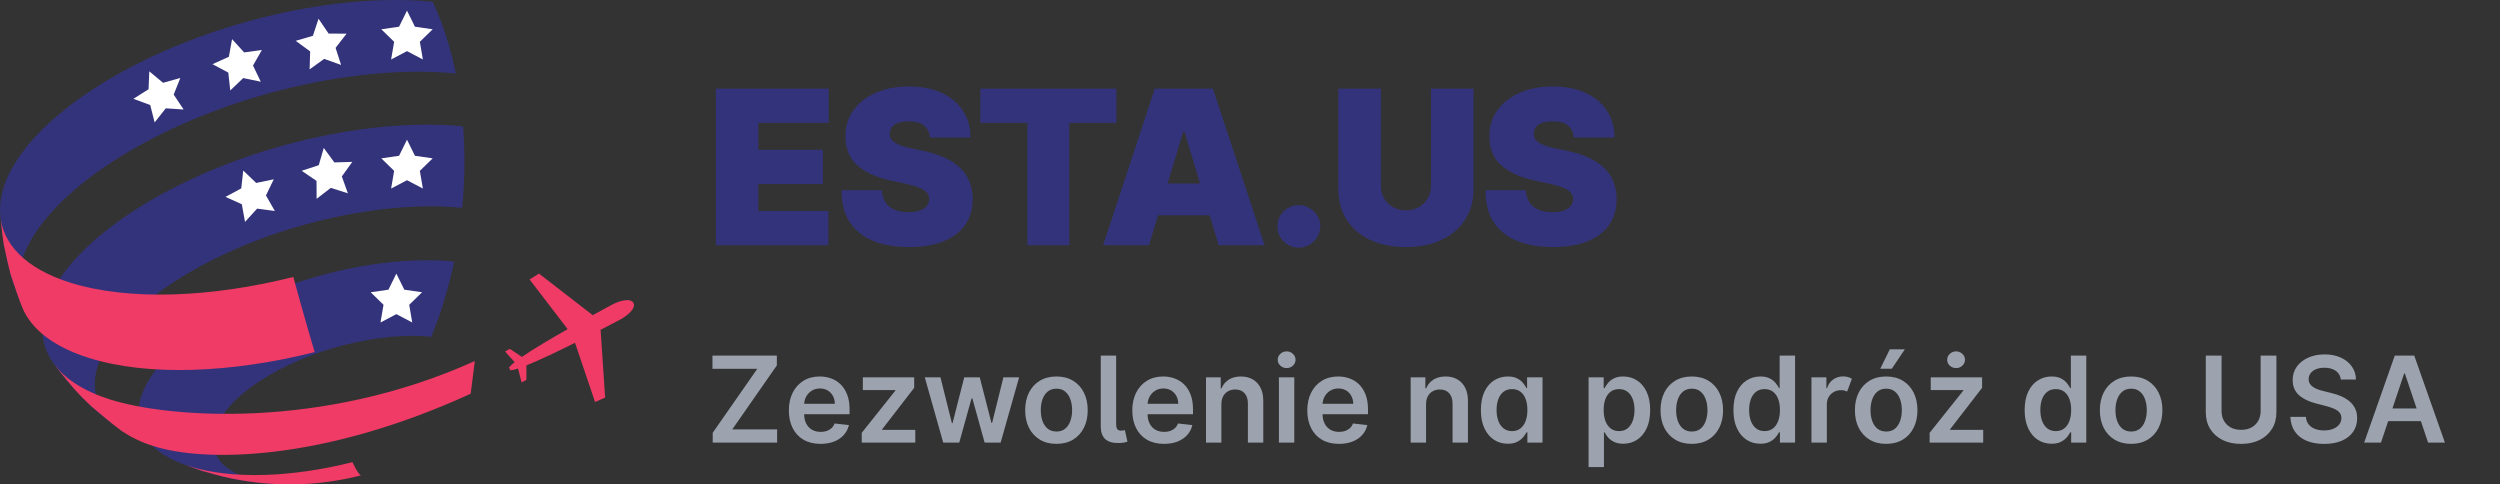 <svg xmlns="http://www.w3.org/2000/svg" width="418" height="81" viewBox="0 0 418 81" fill="none"><rect x="0" y="0" width="418" height="81" fill="#333333" stroke="none"/><path d="M119.688 41V14.818H138.557V20.546H126.795V25.046H137.585V30.773H126.795V35.273H138.506V41H119.688ZM155.476 23C155.407 22.148 155.088 21.483 154.517 21.006C153.954 20.528 153.098 20.29 151.947 20.29C151.214 20.29 150.613 20.379 150.145 20.558C149.684 20.729 149.344 20.963 149.122 21.261C148.9 21.56 148.785 21.901 148.777 22.284C148.76 22.599 148.815 22.885 148.943 23.141C149.079 23.388 149.292 23.614 149.582 23.818C149.872 24.014 150.243 24.193 150.694 24.355C151.146 24.517 151.683 24.662 152.305 24.79L154.453 25.25C155.902 25.557 157.142 25.962 158.173 26.465C159.204 26.967 160.048 27.56 160.704 28.241C161.361 28.915 161.842 29.673 162.149 30.517C162.464 31.361 162.626 32.281 162.635 33.278C162.626 35 162.196 36.457 161.344 37.651C160.491 38.844 159.273 39.751 157.687 40.374C156.111 40.996 154.214 41.307 151.998 41.307C149.723 41.307 147.737 40.97 146.041 40.297C144.354 39.624 143.041 38.588 142.104 37.19C141.175 35.784 140.706 33.986 140.697 31.796H147.447C147.49 32.597 147.69 33.27 148.048 33.815C148.406 34.361 148.909 34.774 149.557 35.055C150.213 35.337 150.993 35.477 151.896 35.477C152.655 35.477 153.29 35.383 153.801 35.196C154.312 35.008 154.7 34.749 154.964 34.416C155.229 34.084 155.365 33.705 155.373 33.278C155.365 32.878 155.233 32.528 154.977 32.23C154.73 31.923 154.321 31.651 153.75 31.412C153.179 31.165 152.407 30.935 151.436 30.722L148.828 30.159C146.51 29.656 144.682 28.817 143.344 27.641C142.014 26.456 141.354 24.841 141.362 22.796C141.354 21.134 141.797 19.68 142.692 18.436C143.595 17.183 144.844 16.207 146.437 15.508C148.04 14.81 149.876 14.46 151.947 14.46C154.061 14.46 155.889 14.814 157.432 15.521C158.974 16.229 160.163 17.226 160.998 18.513C161.842 19.791 162.268 21.287 162.277 23H155.476ZM163.903 20.546V14.818H186.658V20.546H178.783V41H171.778V20.546H163.903ZM192.11 41H184.439L193.081 14.818H202.797L211.439 41H203.769L198.042 22.028H197.837L192.11 41ZM190.678 30.671H205.099V35.989H190.678V30.671ZM217.179 41.409C216.19 41.409 215.342 41.064 214.635 40.374C213.936 39.675 213.591 38.827 213.599 37.83C213.591 36.858 213.936 36.027 214.635 35.337C215.342 34.646 216.19 34.301 217.179 34.301C218.116 34.301 218.943 34.646 219.659 35.337C220.383 36.027 220.75 36.858 220.758 37.83C220.75 38.494 220.575 39.099 220.234 39.645C219.902 40.182 219.467 40.612 218.93 40.936C218.393 41.251 217.809 41.409 217.179 41.409ZM239.265 14.818H246.373V31.591C246.373 33.585 245.896 35.311 244.942 36.769C243.996 38.217 242.675 39.338 240.978 40.131C239.282 40.915 237.314 41.307 235.072 41.307C232.814 41.307 230.836 40.915 229.14 40.131C227.444 39.338 226.123 38.217 225.177 36.769C224.24 35.311 223.771 33.585 223.771 31.591V14.818H230.879V30.977C230.879 31.787 231.058 32.511 231.416 33.151C231.774 33.781 232.268 34.276 232.899 34.633C233.538 34.992 234.263 35.17 235.072 35.17C235.89 35.17 236.615 34.992 237.246 34.633C237.876 34.276 238.371 33.781 238.728 33.151C239.086 32.511 239.265 31.787 239.265 30.977V14.818ZM263.145 23C263.077 22.148 262.757 21.483 262.186 21.006C261.624 20.528 260.767 20.29 259.617 20.29C258.884 20.29 258.283 20.379 257.814 20.558C257.354 20.729 257.013 20.963 256.791 21.261C256.57 21.56 256.455 21.901 256.446 22.284C256.429 22.599 256.485 22.885 256.613 23.141C256.749 23.388 256.962 23.614 257.252 23.818C257.541 24.014 257.912 24.193 258.364 24.355C258.816 24.517 259.353 24.662 259.975 24.79L262.122 25.25C263.571 25.557 264.811 25.962 265.843 26.465C266.874 26.967 267.718 27.56 268.374 28.241C269.03 28.915 269.512 29.673 269.818 30.517C270.134 31.361 270.296 32.281 270.304 33.278C270.296 35 269.865 36.457 269.013 37.651C268.161 38.844 266.942 39.751 265.357 40.374C263.78 40.996 261.884 41.307 259.668 41.307C257.392 41.307 255.407 40.97 253.711 40.297C252.023 39.624 250.711 38.588 249.773 37.19C248.844 35.784 248.375 33.986 248.367 31.796H255.117C255.159 32.597 255.36 33.27 255.718 33.815C256.076 34.361 256.578 34.774 257.226 35.055C257.882 35.337 258.662 35.477 259.566 35.477C260.324 35.477 260.959 35.383 261.47 35.196C261.982 35.008 262.37 34.749 262.634 34.416C262.898 34.084 263.034 33.705 263.043 33.278C263.034 32.878 262.902 32.528 262.647 32.23C262.399 31.923 261.99 31.651 261.419 31.412C260.848 31.165 260.077 30.935 259.105 30.722L256.497 30.159C254.179 29.656 252.351 28.817 251.013 27.641C249.684 26.456 249.023 24.841 249.032 22.796C249.023 21.134 249.466 19.68 250.361 18.436C251.265 17.183 252.513 16.207 254.107 15.508C255.709 14.81 257.546 14.46 259.617 14.46C261.73 14.46 263.559 14.814 265.101 15.521C266.644 16.229 267.833 17.226 268.668 18.513C269.512 19.791 269.938 21.287 269.946 23H263.145Z" fill="#33337B"></path><path d="M119.165 74V72.359L126.622 61.663H119.122V59.455H129.889V61.095L122.439 71.791H129.932V74H119.165ZM137.197 74.213C136.104 74.213 135.159 73.986 134.364 73.531C133.573 73.072 132.964 72.423 132.538 71.585C132.112 70.742 131.899 69.751 131.899 68.609C131.899 67.487 132.112 66.502 132.538 65.655C132.969 64.803 133.571 64.14 134.342 63.666C135.114 63.188 136.021 62.949 137.062 62.949C137.735 62.949 138.369 63.058 138.966 63.276C139.567 63.489 140.098 63.82 140.557 64.27C141.021 64.72 141.385 65.293 141.651 65.989C141.916 66.68 142.048 67.504 142.048 68.46V69.249H133.107V67.516H139.584C139.579 67.023 139.473 66.585 139.264 66.202C139.056 65.813 138.765 65.508 138.391 65.285C138.021 65.063 137.59 64.952 137.098 64.952C136.572 64.952 136.111 65.079 135.713 65.335C135.315 65.586 135.005 65.918 134.783 66.329C134.565 66.737 134.454 67.184 134.449 67.672V69.185C134.449 69.819 134.565 70.364 134.797 70.818C135.029 71.268 135.353 71.614 135.77 71.855C136.187 72.092 136.674 72.21 137.233 72.21C137.607 72.21 137.946 72.158 138.249 72.054C138.552 71.945 138.814 71.787 139.037 71.578C139.259 71.37 139.428 71.112 139.541 70.804L141.942 71.074C141.79 71.708 141.501 72.262 141.075 72.736C140.654 73.204 140.114 73.569 139.456 73.829C138.798 74.085 138.045 74.213 137.197 74.213ZM144.081 74V72.367L149.706 65.314V65.222H144.266V63.091H152.853V64.845L147.498 71.777V71.869H153.037V74H144.081ZM157.705 74L154.623 63.091H157.244L159.161 70.761H159.261L161.221 63.091H163.813L165.773 70.719H165.88L167.769 63.091H170.397L167.308 74H164.63L162.585 66.628H162.435L160.39 74H157.705ZM176.638 74.213C175.573 74.213 174.65 73.979 173.868 73.51C173.087 73.041 172.481 72.385 172.05 71.543C171.624 70.7 171.411 69.715 171.411 68.588C171.411 67.461 171.624 66.474 172.05 65.626C172.481 64.779 173.087 64.121 173.868 63.652C174.65 63.183 175.573 62.949 176.638 62.949C177.703 62.949 178.627 63.183 179.408 63.652C180.189 64.121 180.793 64.779 181.219 65.626C181.65 66.474 181.865 67.461 181.865 68.588C181.865 69.715 181.65 70.7 181.219 71.543C180.793 72.385 180.189 73.041 179.408 73.51C178.627 73.979 177.703 74.213 176.638 74.213ZM176.652 72.153C177.23 72.153 177.713 71.995 178.101 71.678C178.489 71.356 178.778 70.925 178.968 70.385C179.162 69.845 179.259 69.244 179.259 68.581C179.259 67.913 179.162 67.31 178.968 66.77C178.778 66.225 178.489 65.792 178.101 65.47C177.713 65.148 177.23 64.987 176.652 64.987C176.06 64.987 175.568 65.148 175.175 65.47C174.787 65.792 174.496 66.225 174.301 66.77C174.112 67.31 174.017 67.913 174.017 68.581C174.017 69.244 174.112 69.845 174.301 70.385C174.496 70.925 174.787 71.356 175.175 71.678C175.568 71.995 176.06 72.153 176.652 72.153ZM184.048 59.455H186.619V70.875C186.619 71.282 186.68 71.573 186.803 71.749C186.926 71.924 187.144 72.007 187.457 71.997C187.627 71.992 187.755 71.983 187.84 71.969C187.93 71.95 188.011 71.931 188.082 71.912L188.508 73.858C188.356 73.905 188.167 73.95 187.94 73.993C187.717 74.035 187.442 74.062 187.116 74.071C186.074 74.099 185.302 73.882 184.8 73.418C184.299 72.954 184.048 72.246 184.048 71.294V59.455ZM194.619 74.213C193.526 74.213 192.581 73.986 191.786 73.531C190.995 73.072 190.386 72.423 189.96 71.585C189.534 70.742 189.321 69.751 189.321 68.609C189.321 67.487 189.534 66.502 189.96 65.655C190.391 64.803 190.992 64.14 191.764 63.666C192.536 63.188 193.443 62.949 194.484 62.949C195.157 62.949 195.791 63.058 196.388 63.276C196.989 63.489 197.519 63.82 197.979 64.27C198.443 64.72 198.807 65.293 199.072 65.989C199.338 66.68 199.47 67.504 199.47 68.46V69.249H190.528V67.516H197.006C197.001 67.023 196.894 66.585 196.686 66.202C196.478 65.813 196.187 65.508 195.812 65.285C195.443 65.063 195.012 64.952 194.52 64.952C193.994 64.952 193.533 65.079 193.135 65.335C192.737 65.586 192.427 65.918 192.205 66.329C191.987 66.737 191.875 67.184 191.871 67.672V69.185C191.871 69.819 191.987 70.364 192.219 70.818C192.451 71.268 192.775 71.614 193.192 71.855C193.608 72.092 194.096 72.21 194.655 72.21C195.029 72.21 195.367 72.158 195.67 72.054C195.973 71.945 196.236 71.787 196.459 71.578C196.681 71.37 196.849 71.112 196.963 70.804L199.364 71.074C199.212 71.708 198.923 72.262 198.497 72.736C198.076 73.204 197.536 73.569 196.878 73.829C196.22 74.085 195.467 74.213 194.619 74.213ZM204.216 67.608V74H201.645V63.091H204.103V64.945H204.23C204.481 64.334 204.882 63.849 205.431 63.489C205.985 63.129 206.669 62.949 207.483 62.949C208.236 62.949 208.892 63.11 209.451 63.432C210.014 63.754 210.45 64.22 210.757 64.831C211.07 65.442 211.224 66.183 211.219 67.054V74H208.648V67.452C208.648 66.722 208.459 66.152 208.08 65.74C207.706 65.328 207.187 65.122 206.525 65.122C206.075 65.122 205.675 65.222 205.324 65.421C204.979 65.615 204.706 65.896 204.507 66.266C204.313 66.635 204.216 67.082 204.216 67.608ZM213.833 74V63.091H216.404V74H213.833ZM215.125 61.543C214.718 61.543 214.368 61.408 214.074 61.138C213.781 60.863 213.634 60.534 213.634 60.151C213.634 59.762 213.781 59.433 214.074 59.163C214.368 58.889 214.718 58.751 215.125 58.751C215.537 58.751 215.888 58.889 216.176 59.163C216.47 59.433 216.617 59.762 216.617 60.151C216.617 60.534 216.47 60.863 216.176 61.138C215.888 61.408 215.537 61.543 215.125 61.543ZM223.877 74.213C222.783 74.213 221.839 73.986 221.043 73.531C220.253 73.072 219.644 72.423 219.218 71.585C218.792 70.742 218.579 69.751 218.579 68.609C218.579 67.487 218.792 66.502 219.218 65.655C219.649 64.803 220.25 64.14 221.022 63.666C221.794 63.188 222.701 62.949 223.742 62.949C224.415 62.949 225.049 63.058 225.646 63.276C226.247 63.489 226.777 63.82 227.237 64.27C227.701 64.72 228.065 65.293 228.33 65.989C228.595 66.68 228.728 67.504 228.728 68.46V69.249H219.786V67.516H226.263C226.259 67.023 226.152 66.585 225.944 66.202C225.736 65.813 225.444 65.508 225.07 65.285C224.701 65.063 224.27 64.952 223.778 64.952C223.252 64.952 222.79 65.079 222.393 65.335C221.995 65.586 221.685 65.918 221.462 66.329C221.245 66.737 221.133 67.184 221.129 67.672V69.185C221.129 69.819 221.245 70.364 221.477 70.818C221.709 71.268 222.033 71.614 222.45 71.855C222.866 72.092 223.354 72.21 223.913 72.21C224.287 72.21 224.625 72.158 224.928 72.054C225.231 71.945 225.494 71.787 225.717 71.578C225.939 71.37 226.107 71.112 226.221 70.804L228.621 71.074C228.47 71.708 228.181 72.262 227.755 72.736C227.334 73.204 226.794 73.569 226.136 73.829C225.478 74.085 224.725 74.213 223.877 74.213ZM238.435 67.608V74H235.864V63.091H238.321V64.945H238.449C238.7 64.334 239.1 63.849 239.65 63.489C240.203 63.129 240.888 62.949 241.702 62.949C242.455 62.949 243.111 63.11 243.669 63.432C244.233 63.754 244.668 64.22 244.976 64.831C245.289 65.442 245.443 66.183 245.438 67.054V74H242.867V67.452C242.867 66.722 242.677 66.152 242.299 65.74C241.925 65.328 241.406 65.122 240.743 65.122C240.293 65.122 239.893 65.222 239.543 65.421C239.197 65.615 238.925 65.896 238.726 66.266C238.532 66.635 238.435 67.082 238.435 67.608ZM252.1 74.192C251.243 74.192 250.476 73.972 249.799 73.531C249.122 73.091 248.587 72.452 248.194 71.614C247.801 70.776 247.604 69.758 247.604 68.56C247.604 67.347 247.803 66.325 248.201 65.492C248.603 64.653 249.145 64.021 249.827 63.595C250.509 63.164 251.269 62.949 252.107 62.949C252.746 62.949 253.272 63.058 253.684 63.276C254.096 63.489 254.422 63.747 254.664 64.05C254.905 64.348 255.092 64.63 255.225 64.895H255.331V63.091H257.909V74H255.381V72.281H255.225C255.092 72.546 254.9 72.828 254.65 73.126C254.399 73.42 254.067 73.671 253.655 73.879C253.243 74.088 252.725 74.192 252.1 74.192ZM252.817 72.082C253.362 72.082 253.826 71.936 254.209 71.642C254.593 71.344 254.884 70.93 255.083 70.399C255.282 69.869 255.381 69.251 255.381 68.546C255.381 67.84 255.282 67.227 255.083 66.706C254.889 66.185 254.6 65.78 254.216 65.492C253.837 65.203 253.371 65.058 252.817 65.058C252.244 65.058 251.766 65.207 251.382 65.506C250.999 65.804 250.71 66.216 250.516 66.742C250.322 67.267 250.225 67.868 250.225 68.546C250.225 69.227 250.322 69.836 250.516 70.371C250.715 70.901 251.006 71.32 251.39 71.628C251.778 71.931 252.254 72.082 252.817 72.082ZM265.61 78.091V63.091H268.138V64.895H268.288C268.42 64.63 268.607 64.348 268.849 64.05C269.09 63.747 269.417 63.489 269.829 63.276C270.241 63.058 270.766 62.949 271.406 62.949C272.248 62.949 273.008 63.164 273.685 63.595C274.367 64.021 274.907 64.653 275.305 65.492C275.707 66.325 275.908 67.347 275.908 68.56C275.908 69.758 275.712 70.776 275.319 71.614C274.926 72.452 274.391 73.091 273.714 73.531C273.037 73.972 272.27 74.192 271.413 74.192C270.788 74.192 270.269 74.088 269.857 73.879C269.445 73.671 269.114 73.42 268.863 73.126C268.617 72.828 268.425 72.546 268.288 72.281H268.181V78.091H265.61ZM268.131 68.546C268.131 69.251 268.231 69.869 268.43 70.399C268.633 70.93 268.924 71.344 269.303 71.642C269.687 71.936 270.151 72.082 270.695 72.082C271.263 72.082 271.739 71.931 272.123 71.628C272.506 71.32 272.795 70.901 272.989 70.371C273.188 69.836 273.288 69.227 273.288 68.546C273.288 67.868 273.191 67.267 272.996 66.742C272.802 66.216 272.513 65.804 272.13 65.506C271.746 65.207 271.268 65.058 270.695 65.058C270.146 65.058 269.68 65.203 269.296 65.492C268.913 65.78 268.621 66.185 268.423 66.706C268.228 67.227 268.131 67.84 268.131 68.546ZM282.869 74.213C281.803 74.213 280.88 73.979 280.099 73.51C279.317 73.041 278.711 72.385 278.281 71.543C277.854 70.7 277.641 69.715 277.641 68.588C277.641 67.461 277.854 66.474 278.281 65.626C278.711 64.779 279.317 64.121 280.099 63.652C280.88 63.183 281.803 62.949 282.869 62.949C283.934 62.949 284.857 63.183 285.638 63.652C286.42 64.121 287.023 64.779 287.45 65.626C287.88 66.474 288.096 67.461 288.096 68.588C288.096 69.715 287.88 70.7 287.45 71.543C287.023 72.385 286.42 73.041 285.638 73.51C284.857 73.979 283.934 74.213 282.869 74.213ZM282.883 72.153C283.46 72.153 283.943 71.995 284.332 71.678C284.72 71.356 285.009 70.925 285.198 70.385C285.392 69.845 285.489 69.244 285.489 68.581C285.489 67.913 285.392 67.31 285.198 66.77C285.009 66.225 284.72 65.792 284.332 65.47C283.943 65.148 283.46 64.987 282.883 64.987C282.291 64.987 281.799 65.148 281.406 65.47C281.017 65.792 280.726 66.225 280.532 66.77C280.343 67.31 280.248 67.913 280.248 68.581C280.248 69.244 280.343 69.845 280.532 70.385C280.726 70.925 281.017 71.356 281.406 71.678C281.799 71.995 282.291 72.153 282.883 72.153ZM294.326 74.192C293.469 74.192 292.702 73.972 292.025 73.531C291.348 73.091 290.813 72.452 290.42 71.614C290.027 70.776 289.831 69.758 289.831 68.56C289.831 67.347 290.029 66.325 290.427 65.492C290.83 64.653 291.372 64.021 292.054 63.595C292.735 63.164 293.495 62.949 294.333 62.949C294.973 62.949 295.498 63.058 295.91 63.276C296.322 63.489 296.649 63.747 296.89 64.05C297.132 64.348 297.319 64.63 297.451 64.895H297.558V59.455H300.136V74H297.608V72.281H297.451C297.319 72.546 297.127 72.828 296.876 73.126C296.625 73.42 296.294 73.671 295.882 73.879C295.47 74.088 294.951 74.192 294.326 74.192ZM295.044 72.082C295.588 72.082 296.052 71.936 296.436 71.642C296.819 71.344 297.11 70.93 297.309 70.399C297.508 69.869 297.608 69.251 297.608 68.546C297.608 67.84 297.508 67.227 297.309 66.706C297.115 66.185 296.826 65.78 296.443 65.492C296.064 65.203 295.598 65.058 295.044 65.058C294.471 65.058 293.993 65.207 293.609 65.506C293.225 65.804 292.937 66.216 292.743 66.742C292.548 67.267 292.451 67.868 292.451 68.546C292.451 69.227 292.548 69.836 292.743 70.371C292.941 70.901 293.233 71.32 293.616 71.628C294.004 71.931 294.48 72.082 295.044 72.082ZM302.876 74V63.091H305.369V64.909H305.482C305.681 64.279 306.022 63.794 306.505 63.453C306.988 63.108 307.544 62.935 308.174 62.935C308.468 62.935 308.737 62.97 308.984 63.041C309.23 63.112 309.448 63.209 309.637 63.332L308.842 65.463C308.704 65.397 308.553 65.342 308.387 65.3C308.221 65.257 308.034 65.236 307.826 65.236C307.381 65.236 306.978 65.335 306.619 65.534C306.259 65.733 305.972 66.01 305.759 66.365C305.551 66.715 305.447 67.123 305.447 67.587V74H302.876ZM315.369 74.213C314.303 74.213 313.38 73.979 312.599 73.51C311.817 73.041 311.211 72.385 310.781 71.543C310.354 70.7 310.141 69.715 310.141 68.588C310.141 67.461 310.354 66.474 310.781 65.626C311.211 64.779 311.817 64.121 312.599 63.652C313.38 63.183 314.303 62.949 315.369 62.949C316.434 62.949 317.357 63.183 318.138 63.652C318.92 64.121 319.523 64.779 319.95 65.626C320.38 66.474 320.596 67.461 320.596 68.588C320.596 69.715 320.38 70.7 319.95 71.543C319.523 72.385 318.92 73.041 318.138 73.51C317.357 73.979 316.434 74.213 315.369 74.213ZM315.383 72.153C315.96 72.153 316.443 71.995 316.832 71.678C317.22 71.356 317.509 70.925 317.698 70.385C317.892 69.845 317.989 69.244 317.989 68.581C317.989 67.913 317.892 67.31 317.698 66.77C317.509 66.225 317.22 65.792 316.832 65.47C316.443 65.148 315.96 64.987 315.383 64.987C314.791 64.987 314.299 65.148 313.906 65.47C313.517 65.792 313.226 66.225 313.032 66.77C312.843 67.31 312.748 67.913 312.748 68.581C312.748 69.244 312.843 69.845 313.032 70.385C313.226 70.925 313.517 71.356 313.906 71.678C314.299 71.995 314.791 72.153 315.383 72.153ZM314.381 61.656L315.972 58.41H318.487L316.306 61.656H314.381ZM322.636 74V72.367L328.261 65.314V65.222H322.821V63.091H331.407V64.845L326.052 71.777V71.869H331.592V74H322.636ZM327.061 61.543C326.649 61.543 326.296 61.408 326.002 61.138C325.714 60.863 325.569 60.534 325.569 60.151C325.569 59.762 325.716 59.433 326.01 59.163C326.303 58.889 326.654 58.751 327.061 58.751C327.468 58.751 327.816 58.889 328.105 59.163C328.398 59.433 328.545 59.762 328.545 60.151C328.545 60.534 328.398 60.863 328.105 61.138C327.816 61.408 327.468 61.543 327.061 61.543ZM343.018 74.192C342.161 74.192 341.394 73.972 340.717 73.531C340.04 73.091 339.504 72.452 339.112 71.614C338.719 70.776 338.522 69.758 338.522 68.56C338.522 67.347 338.721 66.325 339.119 65.492C339.521 64.653 340.063 64.021 340.745 63.595C341.427 63.164 342.187 62.949 343.025 62.949C343.664 62.949 344.19 63.058 344.602 63.276C345.013 63.489 345.34 63.747 345.582 64.05C345.823 64.348 346.01 64.63 346.143 64.895H346.249V59.455H348.827V74H346.299V72.281H346.143C346.01 72.546 345.818 72.828 345.567 73.126C345.317 73.42 344.985 73.671 344.573 73.879C344.161 74.088 343.643 74.192 343.018 74.192ZM343.735 72.082C344.28 72.082 344.744 71.936 345.127 71.642C345.511 71.344 345.802 70.93 346.001 70.399C346.2 69.869 346.299 69.251 346.299 68.546C346.299 67.84 346.2 67.227 346.001 66.706C345.807 66.185 345.518 65.78 345.134 65.492C344.755 65.203 344.289 65.058 343.735 65.058C343.162 65.058 342.684 65.207 342.3 65.506C341.917 65.804 341.628 66.216 341.434 66.742C341.24 67.267 341.143 67.868 341.143 68.546C341.143 69.227 341.24 69.836 341.434 70.371C341.633 70.901 341.924 71.32 342.308 71.628C342.696 71.931 343.172 72.082 343.735 72.082ZM356.326 74.213C355.26 74.213 354.337 73.979 353.556 73.51C352.775 73.041 352.168 72.385 351.738 71.543C351.311 70.7 351.098 69.715 351.098 68.588C351.098 67.461 351.311 66.474 351.738 65.626C352.168 64.779 352.775 64.121 353.556 63.652C354.337 63.183 355.26 62.949 356.326 62.949C357.391 62.949 358.314 63.183 359.096 63.652C359.877 64.121 360.48 64.779 360.907 65.626C361.337 66.474 361.553 67.461 361.553 68.588C361.553 69.715 361.337 70.7 360.907 71.543C360.48 72.385 359.877 73.041 359.096 73.51C358.314 73.979 357.391 74.213 356.326 74.213ZM356.34 72.153C356.917 72.153 357.4 71.995 357.789 71.678C358.177 71.356 358.466 70.925 358.655 70.385C358.849 69.845 358.946 69.244 358.946 68.581C358.946 67.913 358.849 67.31 358.655 66.77C358.466 66.225 358.177 65.792 357.789 65.47C357.4 65.148 356.917 64.987 356.34 64.987C355.748 64.987 355.256 65.148 354.863 65.47C354.474 65.792 354.183 66.225 353.989 66.77C353.8 67.31 353.705 67.913 353.705 68.581C353.705 69.244 353.8 69.845 353.989 70.385C354.183 70.925 354.474 71.356 354.863 71.678C355.256 71.995 355.748 72.153 356.34 72.153ZM377.979 59.455H380.614V68.957C380.614 69.999 380.367 70.915 379.875 71.706C379.387 72.497 378.701 73.115 377.815 73.56C376.93 74 375.895 74.22 374.712 74.22C373.523 74.22 372.486 74 371.601 73.56C370.715 73.115 370.029 72.497 369.541 71.706C369.054 70.915 368.81 69.999 368.81 68.957V59.455H371.445V68.737C371.445 69.343 371.577 69.883 371.842 70.356C372.112 70.83 372.491 71.202 372.979 71.472C373.466 71.737 374.044 71.869 374.712 71.869C375.379 71.869 375.957 71.737 376.445 71.472C376.937 71.202 377.316 70.83 377.581 70.356C377.846 69.883 377.979 69.343 377.979 68.737V59.455ZM391.382 63.453C391.316 62.833 391.037 62.35 390.544 62.004C390.057 61.659 389.422 61.486 388.641 61.486C388.092 61.486 387.621 61.569 387.228 61.734C386.835 61.9 386.534 62.125 386.326 62.409C386.117 62.693 386.011 63.017 386.006 63.382C386.006 63.685 386.075 63.948 386.212 64.171C386.354 64.393 386.546 64.582 386.787 64.739C387.029 64.89 387.296 65.018 387.59 65.122C387.883 65.226 388.179 65.314 388.478 65.385L389.841 65.726C390.391 65.854 390.918 66.026 391.425 66.244C391.936 66.462 392.393 66.737 392.796 67.068C393.203 67.4 393.525 67.8 393.762 68.269C393.998 68.737 394.117 69.287 394.117 69.916C394.117 70.769 393.899 71.519 393.463 72.168C393.028 72.812 392.398 73.316 391.574 73.68C390.755 74.04 389.763 74.22 388.598 74.22C387.467 74.22 386.484 74.045 385.651 73.695C384.822 73.344 384.174 72.833 383.705 72.16C383.241 71.488 382.99 70.669 382.952 69.703H385.544C385.582 70.21 385.739 70.631 386.013 70.967C386.288 71.303 386.645 71.555 387.086 71.72C387.531 71.886 388.028 71.969 388.577 71.969C389.15 71.969 389.652 71.883 390.083 71.713C390.518 71.538 390.859 71.296 391.105 70.989C391.352 70.676 391.477 70.312 391.482 69.895C391.477 69.516 391.366 69.204 391.148 68.957C390.93 68.706 390.625 68.498 390.232 68.332C389.844 68.162 389.389 68.01 388.868 67.878L387.213 67.452C386.016 67.144 385.069 66.678 384.373 66.053C383.681 65.423 383.336 64.587 383.336 63.545C383.336 62.688 383.568 61.938 384.032 61.294C384.5 60.65 385.137 60.151 385.942 59.795C386.747 59.436 387.658 59.256 388.676 59.256C389.709 59.256 390.613 59.436 391.39 59.795C392.171 60.151 392.784 60.645 393.229 61.28C393.674 61.91 393.904 62.634 393.918 63.453H391.382ZM398.099 74H395.287L400.408 59.455H403.661L408.788 74H405.976L402.091 62.438H401.977L398.099 74ZM398.192 68.297H405.862V70.413H398.192V68.297Z" fill="#9CA3AF"></path><g clip-path="url(#clip0_801_118)"><path d="M102.48 50.869C102.299 50.965 100.954 51.674 99.081 52.709V52.677L90.117 45.747L88.546 46.725L94.913 55.032C92.142 56.607 89.207 58.338 87.261 59.671L85.248 58.334L84.442 58.773L86.053 60.561C85.697 60.816 85.376 61.118 85.099 61.459L85.34 61.914C85.778 61.871 86.209 61.773 86.621 61.62L87.209 63.951L88.014 63.512V61.096C90.217 60.21 93.29 58.741 96.141 57.315L99.496 67.225L101.179 66.468L100.422 55.165H100.386C102.279 54.187 103.628 53.47 103.805 53.373C104.731 52.878 106.411 51.581 105.911 50.651C105.412 49.721 103.402 50.377 102.48 50.869Z" fill="#EF3B65"></path><path d="M50.465 80.96C47.711 81.008 47.545 81.012 45.943 80.932C44.125 80.839 42.314 80.644 40.518 80.348C38.235 79.967 35.981 79.429 33.772 78.737C32.709 78.359 31.284 77.883 30.236 77.465C19.387 73.192 21.107 63.11 34.529 54.368C46.337 46.677 63.425 42.485 75.929 43.725C75.038 48.023 73.765 52.233 72.127 56.305C63.481 55.447 51.669 58.346 43.51 63.661C33.845 69.959 32.955 77.263 41.537 79.981C44.356 80.871 47.831 81.157 51.577 80.915L50.465 80.976" fill="#33337B"></path><path d="M15.203 67.865C11.981 64.644 11.578 64.213 9.476 61.463L8.932 60.718C4.1 53.981 8.719 44.14 22.259 35.318C37.997 25.066 60.779 19.477 77.431 21.132C77.769 25.667 77.717 30.224 77.274 34.75C62.72 33.304 42.834 38.185 29.097 47.136C15.36 56.087 12.142 66.271 20.205 71.964C18.662 70.78 16.6 69.198 15.183 67.865" fill="#33337B"></path><path d="M1.808 45.98C1.438 44.466 0.93 42.457 0.641 40.927C0.435 39.381 0.145 37.303 0.024 35.765C-0.378 29.475 4.893 21.865 15.61 14.883C31.795 4.341 55.217 -1.405 72.365 0.294C73.461 2.694 74.374 5.173 75.096 7.711C75.526 9.209 75.901 10.739 76.223 12.289C58.862 10.566 35.146 16.384 18.763 27.059C5.977 35.386 0.842 44.591 3.746 51.465C3.129 49.83 2.272 47.659 1.808 45.98Z" fill="#33337B"></path><path d="M40.67 28.517L42.833 30.59L45.773 29.978L44.468 32.68L45.958 35.285L42.986 34.883L40.968 37.102L40.433 34.15L37.698 32.918L40.34 31.496L40.67 28.517Z" fill="white"></path><path d="M54.133 24.74L55.905 27.156L58.906 27.067L57.154 29.499L58.164 32.322L55.309 31.412L52.937 33.244L52.925 30.248L50.444 28.557L53.296 27.619L54.133 24.74Z" fill="white"></path><path d="M68.052 23.358L69.377 26.048L72.345 26.475L70.198 28.569L70.706 31.525L68.052 30.131L65.394 31.525L65.901 28.569L63.755 26.475L66.723 26.048L68.052 23.358Z" fill="white"></path><path d="M66.272 45.747L67.6 48.437L70.569 48.867L68.422 50.961L68.925 53.917L66.272 52.524L63.618 53.917L64.125 50.961L61.978 48.867L64.947 48.437L66.272 45.747Z" fill="white"></path><path d="M24.961 11.927L27.264 13.844L30.152 13.03L29.04 15.817L30.703 18.309L27.715 18.112L25.855 20.467L25.118 17.564L22.303 16.521L24.84 14.923L24.961 11.927Z" fill="white"></path><path d="M38.802 6.543L40.82 8.762L43.792 8.355L42.302 10.961L43.603 13.662L40.667 13.054L38.5 15.124L38.174 12.144L35.532 10.727L38.267 9.495L38.802 6.543Z" fill="white"></path><path d="M53.26 3.137L54.948 5.617L57.948 5.629L56.111 8.001L57.026 10.856L54.203 9.845L51.766 11.597L51.859 8.597L49.442 6.825L52.318 5.984L53.26 3.137Z" fill="white"></path><path d="M68.052 1.776L69.377 4.466L72.345 4.896L70.198 6.99L70.706 9.946L68.052 8.549L65.394 9.946L65.901 6.99L63.755 4.896L66.723 4.466L68.052 1.776Z" fill="white"></path><path d="M58.922 77.275C48.947 79.788 38.822 80.219 31.674 77.96C31.171 77.799 30.695 77.63 30.236 77.448C31.296 77.851 32.697 78.375 33.772 78.721C37.397 79.744 37.759 79.852 40.518 80.332C42.313 80.633 44.124 80.831 45.942 80.924C48.894 81.012 48.894 81.012 50.465 80.952L51.577 80.891C54.544 80.689 57.486 80.217 60.368 79.482C60.034 79.357 59.562 78.604 58.922 77.267" fill="#EF3B65"></path><path d="M79.388 60.363C53.695 71.98 27.977 69.826 18.453 66.806C13.918 65.373 10.753 63.275 8.933 60.73L9.476 61.475C12.412 65.099 12.718 65.501 15.203 67.877C16.673 69.154 18.674 70.805 20.225 71.976C21.935 73.138 23.814 74.03 25.794 74.622C34.111 77.255 53.695 77.271 78.7 65.832L79.388 60.363Z" fill="#EF3B65"></path><path d="M49.048 46.306C35.375 49.753 21.494 50.333 11.699 47.245C4.197 44.873 0.343 40.725 0.021 35.765C0.182 37.315 0.391 39.389 0.637 40.927C0.967 42.449 1.394 44.478 1.805 45.98C2.352 47.635 3.093 49.846 3.742 51.465C5.248 55.028 8.913 57.964 14.796 59.824C24.711 62.965 38.766 62.365 52.612 58.874C52.209 57.501 51.782 56.055 51.351 54.561C50.578 51.875 49.809 49.113 49.044 46.306" fill="#EF3B65"></path></g><defs><clipPath id="clip0_801_118"><rect width="106" height="81" fill="white"></rect></clipPath></defs></svg>